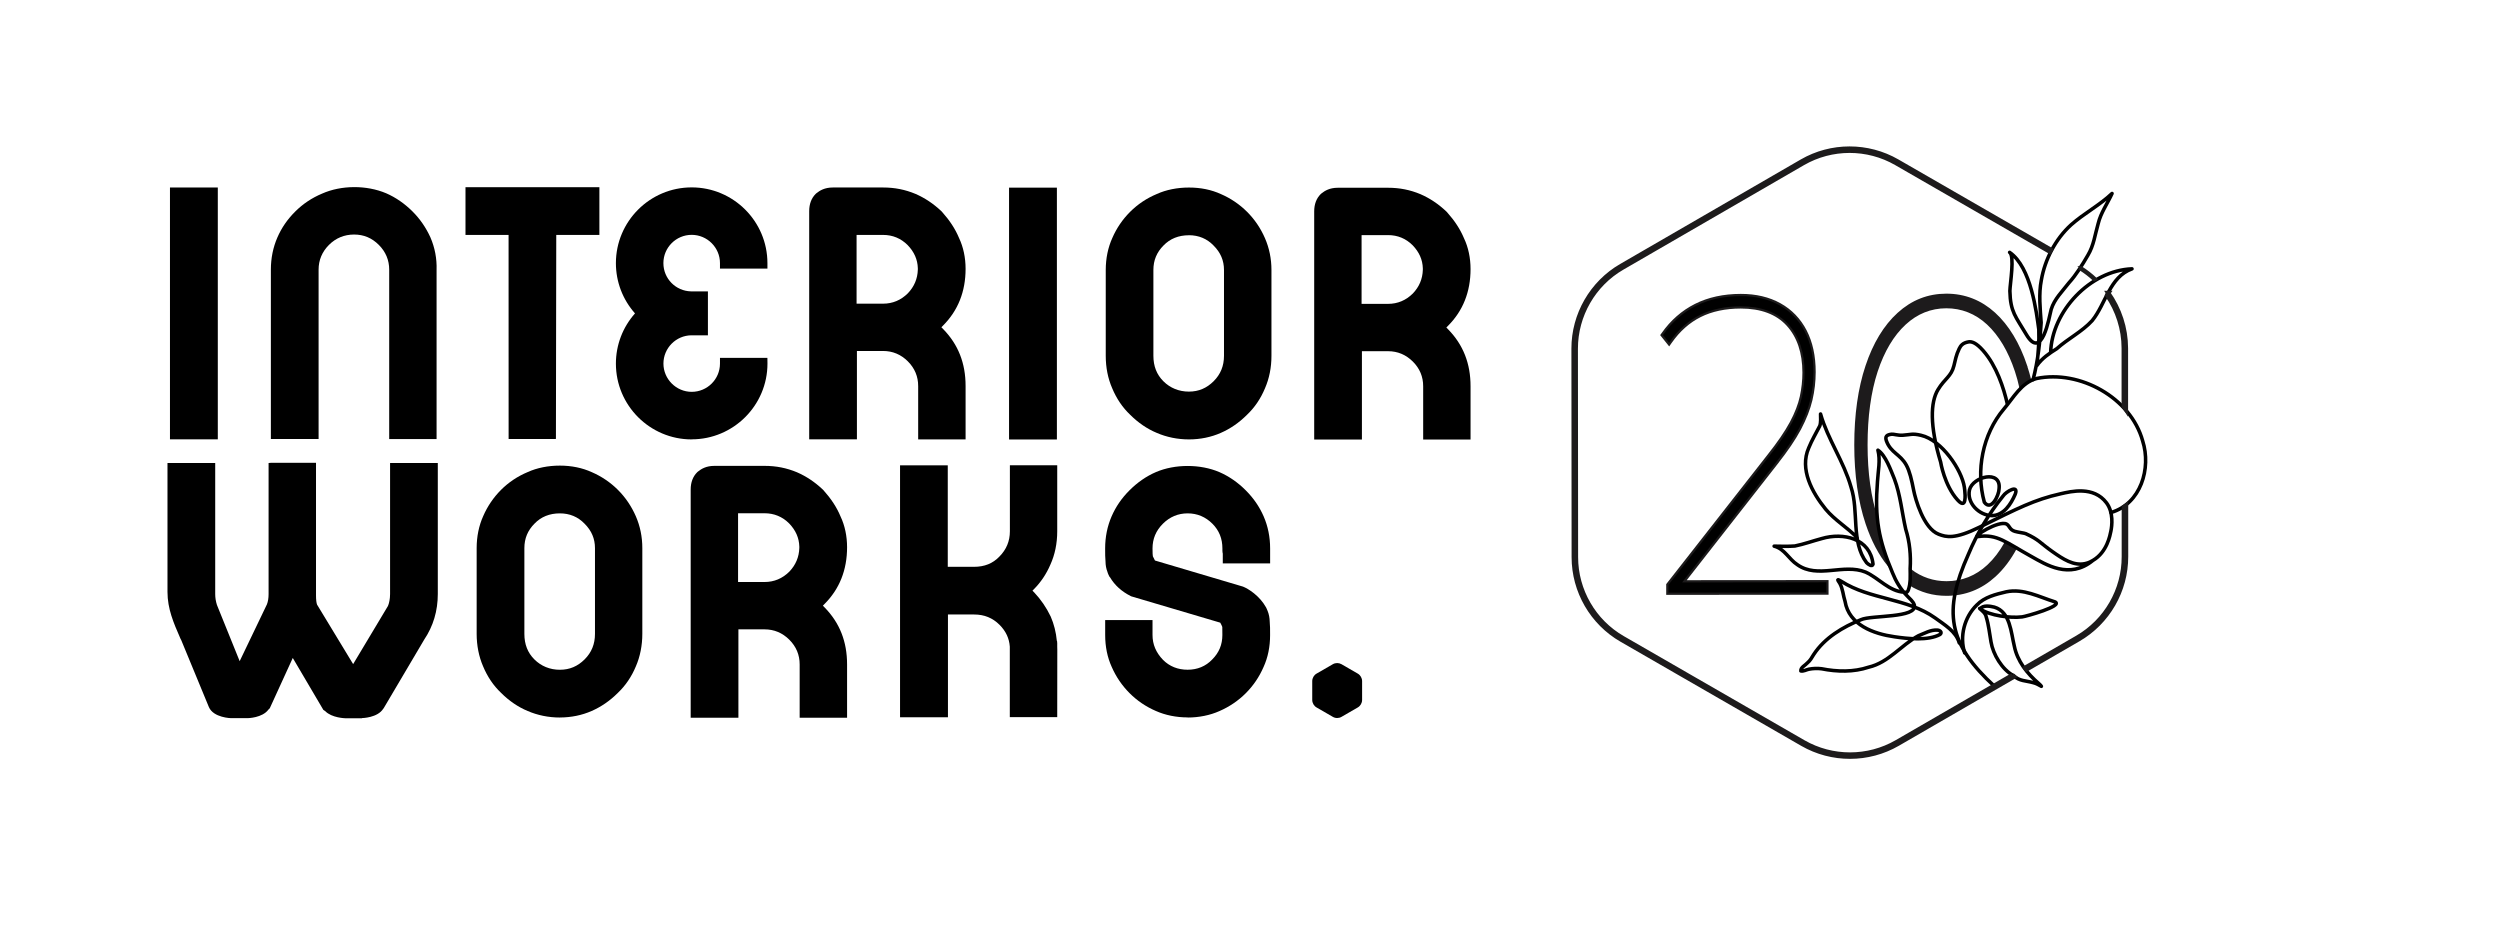 <svg xmlns="http://www.w3.org/2000/svg" id="a" width="663.22" height="250.39" viewBox="0 0 663.22 250.39"><defs><style>.b{fill:#1d1b1c;}.c{stroke-linecap:round;stroke-linejoin:round;}.c,.d{stroke:#000;stroke-width:.94px;}.c,.d,.e,.f{fill:none;}.d,.e,.f{stroke-miterlimit:10;}.e{stroke-width:.59px;}.e,.f{stroke:#1d1b1c;}.f{stroke-width:1.13px;}</style></defs><path d="M96.02,190.54h-4.46s-3.54-.08-5.29-1.89l-.49-.33-8.11-13.77-6.1,13.34-.36.36c-1.61,2.21-5.49,2.27-5.53,2.27h-4.36s-4.68-.08-5.91-2.95l-7.36-17.82-.13-.22-.14-.32c-1.72-3.95-3.35-7.68-3.35-12.19v-34.19h12.66v34.76c0,.97.15,1.92.46,2.9l6.03,14.91,7.23-15.07c.29-.74.44-1.65.44-2.74v-34.76h.01l.6-.05h11.97v35.21c0,1.09.11,1.99.28,2.41l9.57,15.78,9.23-15.41.18-.49c.09-.26.39-1.31.39-2.69v-34.76h12.66v34.76c0,4.46-1.21,8.52-3.6,12.08l-10.78,18.25-.08.08c-1.51,2.44-5.62,2.5-5.66,2.5"></path><path d="M224.71,190.41h-12.57v-14.13c.01-2.53-.91-4.74-2.74-6.57-1.82-1.82-4.03-2.75-6.57-2.75h-6.94v23.44s-12.66,0-12.66,0v-60.53c0-1.9.58-3.44,1.71-4.57l.2-.18c.9-.72,2.18-1.53,4.38-1.53h13.32c3.04,0,5.84.55,8.59,1.7,2.5,1.09,4.74,2.59,6.87,4.6l.14.14c2.09,2.34,3.54,4.56,4.56,7.01,1.12,2.36,1.72,5.19,1.72,8.14,0,6.02-2.01,11.07-5.97,15.04l-.45.46.49.5c3.99,4.1,5.93,9.04,5.93,15.09v14.13ZM195.8,154.4h7.03c2.53,0,4.74-.93,6.57-2.75,1.69-1.76,2.58-3.88,2.65-6.27v-.16s0-.23,0-.23c-.07-2.3-.95-4.31-2.7-6.13-1.79-1.79-3.99-2.7-6.52-2.7h-7.03v18.24Z"></path><rect x="267.69" y="49.78" width="12.69" height="66.81"></rect><path d="M390.12,116.61h-12.57v-14.13c.01-2.53-.91-4.74-2.74-6.56-1.83-1.82-4.03-2.75-6.57-2.75h-6.94v23.44s-12.66,0-12.66,0v-60.53c0-1.9.58-3.44,1.71-4.57l.2-.18c.9-.72,2.18-1.52,4.37-1.52h13.32c3.03,0,5.84.55,8.58,1.7,2.5,1.09,4.75,2.59,6.87,4.59l.15.15c2.09,2.34,3.53,4.55,4.56,7,1.12,2.36,1.72,5.19,1.72,8.14,0,6.02-2.01,11.07-5.97,15.04l-.45.46.49.5c3.99,4.1,5.93,9.04,5.93,15.09v14.13ZM361.21,80.61h7.03c2.53,0,4.74-.93,6.57-2.75,1.69-1.76,2.58-3.87,2.65-6.27v-.41c-.07-2.28-.95-4.29-2.7-6.11-1.79-1.79-3.99-2.7-6.52-2.7h-7.03v18.24Z"></path><rect x="45.09" y="49.74" width="12.69" height="66.81"></rect><path d="M315.4,116.57c-2.98,0-5.92-.6-8.52-1.73-2.55-1.06-4.93-2.68-7.07-4.82-2.01-1.9-3.62-4.28-4.77-7.05-1.13-2.59-1.7-5.48-1.7-8.59v-22.76c0-3.05.6-5.98,1.74-8.48,1.13-2.61,2.72-4.94,4.72-6.94,2.02-2.02,4.41-3.62,7.1-4.74,2.47-1.12,5.42-1.71,8.52-1.71s5.95.58,8.48,1.74c2.61,1.13,4.95,2.72,6.94,4.71,1.99,1.99,3.59,4.34,4.74,6.99,1.14,2.62,1.72,5.46,1.72,8.44v22.76c0,3.11-.58,6.01-1.72,8.63-1.14,2.74-2.75,5.11-4.78,7.03-2.08,2.08-4.42,3.69-6.94,4.79-2.54,1.13-5.46,1.73-8.45,1.73M315.4,62.41c-2.73,0-4.99.91-6.72,2.7-1.82,1.82-2.7,3.95-2.7,6.51v22.76c0,2.76.87,4.98,2.65,6.76,1.8,1.8,4.14,2.75,6.76,2.75s4.74-.93,6.57-2.75c1.85-1.85,2.75-4.06,2.75-6.76v-22.76c0-2.5-.9-4.62-2.75-6.47-1.76-1.83-3.96-2.75-6.57-2.75"></path><path d="M148.52,190.35c-2.98,0-5.92-.6-8.53-1.73-2.55-1.06-4.93-2.68-7.07-4.82-2.01-1.9-3.62-4.28-4.77-7.05-1.11-2.55-1.7-5.52-1.7-8.59v-22.76c0-3.05.6-5.98,1.74-8.49,1.13-2.61,2.72-4.94,4.71-6.94,2.02-2.02,4.41-3.62,7.1-4.74,2.47-1.12,5.42-1.71,8.52-1.71s5.95.59,8.48,1.74c2.61,1.13,4.95,2.72,6.94,4.71,1.99,1.99,3.59,4.35,4.74,6.99,1.14,2.62,1.72,5.46,1.72,8.44v22.76c0,3.06-.59,6.05-1.72,8.63-1.14,2.74-2.75,5.11-4.78,7.03-2.08,2.08-4.42,3.69-6.94,4.79-2.54,1.13-5.46,1.73-8.44,1.73M148.53,136.19c-2.73,0-4.99.91-6.72,2.71-1.82,1.82-2.7,3.95-2.7,6.51v22.76c0,2.76.87,4.98,2.65,6.76,1.8,1.8,4.14,2.75,6.76,2.75s4.74-.93,6.57-2.75c1.85-1.85,2.75-4.06,2.75-6.76v-22.76c0-2.5-.9-4.62-2.75-6.47-1.76-1.83-3.96-2.75-6.57-2.75"></path><path d="M315.07,190.32h0c-3.01,0-5.93-.59-8.46-1.72-2.63-1.14-4.97-2.73-6.96-4.73-1.99-1.99-3.59-4.34-4.74-6.98-1.14-2.5-1.72-5.35-1.72-8.44v-3.96h12.56v3.96c0,2.49.91,4.66,2.79,6.61,1.73,1.73,3.93,2.61,6.52,2.61s4.8-.91,6.52-2.71c1.82-1.82,2.7-3.95,2.7-6.51,0-.87,0-1.77-.02-2.13-.1-.26-.26-.64-.5-1.06l-.06-.08-23.59-6.98-.14-.07c-2.4-1.2-4.25-2.87-5.49-4.97l-.15-.16-.23-.46c-.17-.35-.26-.65-.32-.86-.32-.81-.49-1.72-.5-2.72-.1-.89-.1-2.08-.1-3.46,0-3.04.58-5.91,1.72-8.53,1.12-2.56,2.66-4.82,4.74-6.89,2.11-2.11,4.46-3.74,6.99-4.83,5.04-2.18,11.82-2.18,16.87,0,2.53,1.1,4.89,2.73,6.99,4.84,2.07,2.07,3.62,4.33,4.74,6.89,1.14,2.62,1.72,5.49,1.72,8.53v3.96h-12.56v-2.58c-.06-.26-.1-.53-.1-.8v-.58c0-2.63-.87-4.78-2.65-6.57-1.82-1.82-4.03-2.75-6.57-2.75s-4.74.93-6.57,2.75c-1.85,1.85-2.75,4-2.75,6.57,0,1.29.04,1.77.09,2.07.11.27.27.6.51,1.03l.06.09,23.34,6.92c1.39.55,4.38,2.39,6.11,5.5l.11.22.32.75c.35.88.53,1.81.55,2.84.1.96.1,2.04.1,3.55,0,3.09-.58,5.95-1.74,8.48-1.13,2.61-2.72,4.95-4.71,6.94-1.99,1.99-4.34,3.59-6.99,4.74-2.51,1.12-5.43,1.71-8.43,1.71"></path><path d="M183.49,116.57c-11.08,0-20.1-9.02-20.1-20.1,0-4.94,1.8-9.65,5.07-13.33-3.27-3.68-5.07-8.39-5.07-13.33,0-11.08,9.02-20.1,20.1-20.1s20.09,9.01,20.1,20.09v1.45s-12.59,0-12.59,0v-1.45c0-4.13-3.37-7.5-7.51-7.5s-7.5,3.37-7.5,7.5,3.29,7.42,7.36,7.5h.21s4.24.01,4.24.01v11.64h-4.38c-4.09.04-7.42,3.4-7.42,7.5s3.37,7.5,7.5,7.5,7.49-3.35,7.5-7.47c0-.04,0-.07,0-.09v-1.45h12.58l.02,1.5c0,11.09-9.02,20.11-20.1,20.11"></path><path d="M115.82,116.48h-12.57v-44.94c0-2.53-.92-4.74-2.75-6.57-1.85-1.85-4-2.75-6.57-2.75s-4.84.93-6.66,2.75c-1.82,1.82-2.75,4.03-2.75,6.57v44.92s-12.66,0-12.66,0v-44.92c0-3.04.58-5.91,1.72-8.53,1.11-2.56,2.66-4.82,4.74-6.89,2.03-2.03,4.43-3.63,7.13-4.76,5.09-2.26,11.76-2.3,16.99-.09,2.55,1.11,4.91,2.74,7.02,4.85,1.95,1.95,3.54,4.25,4.72,6.84,1.19,2.75,1.74,5.65,1.64,8.65v44.88Z"></path><polygon points="146.03 116.47 134.93 116.46 134.92 62.32 123.49 62.32 123.49 49.66 159.01 49.66 159.01 62.32 147.57 62.32 147.48 116.45 146.03 116.47"></polygon><path d="M256.15,116.56h-12.57v-14.13c.01-2.53-.91-4.74-2.74-6.57-1.82-1.82-4.03-2.75-6.57-2.75h-6.94v23.44s-12.66,0-12.66,0v-60.53c0-1.9.58-3.44,1.71-4.57l.2-.18c.9-.72,2.18-1.53,4.38-1.53h13.32c3.04,0,5.84.55,8.59,1.7,2.5,1.09,4.75,2.59,6.87,4.59l.14.14c2.09,2.34,3.54,4.56,4.56,7.01,1.12,2.36,1.72,5.19,1.72,8.14,0,6.02-2.01,11.07-5.97,15.04l-.45.46.49.5c3.99,4.1,5.93,9.04,5.93,15.09v14.13ZM227.24,80.56h7.03c2.53,0,4.74-.93,6.57-2.75,1.69-1.76,2.58-3.88,2.65-6.27v-.16s0-.23,0-.23c-.07-2.3-.95-4.31-2.7-6.13-1.79-1.79-3.99-2.7-6.52-2.7h-7.03v18.24Z"></path><path d="M251.47,190.29h-12.7v-66.85s12.66,0,12.66,0v26.93h6.97c2.77,0,4.97-.88,6.72-2.71,1.86-1.86,2.79-4.11,2.79-6.71v-17.52h12.56v17.52c0,3.23-.62,6.21-1.83,8.87-1.04,2.43-2.54,4.67-4.33,6.46l-.41.42.45.45c1.79,1.9,3.25,4.04,4.36,6.36l.04.08c.86,1.98,1.4,4.14,1.62,6.44h.05l.05.59v.93c.01.26.02.52.02.78l-.02,17.91h-12.58v-18.7c-.16-2.2-1.05-4.1-2.71-5.77-1.85-1.85-4.06-2.75-6.76-2.75h-6.94v27.26Z"></path><path d="M354.73,190.48c-.4,0-.8-.1-1.15-.31l-4.31-2.49c-.71-.41-1.15-1.18-1.15-2v-4.98c0-.82.44-1.59,1.15-2l4.31-2.49c.71-.41,1.59-.41,2.31,0l4.31,2.49c.71.41,1.15,1.18,1.15,2v4.98c0,.82-.44,1.59-1.15,2l-4.31,2.49c-.36.21-.75.31-1.15.31"></path><path d="M471.31,122.95c2.71-3.42,4.81-6.52,6.23-9.2,1.42-2.7,2.43-5.29,3-7.69.56-2.4.85-4.88.85-7.35,0-4.22-.8-7.9-2.37-10.93-1.58-3.05-3.87-5.43-6.82-7.07-2.93-1.63-6.43-2.46-10.39-2.45-4.54,0-8.59.89-12.04,2.63-3.45,1.74-6.39,4.31-8.72,7.64l-.26.36,2.01,2.52.46-.65c2.17-3.09,4.79-5.42,7.8-6.92,3.02-1.51,6.64-2.28,10.76-2.28,5.39,0,9.54,1.55,12.36,4.63,2.83,3.09,4.26,7.34,4.27,12.64,0,2.09-.23,4.24-.69,6.37-.46,2.12-1.35,4.44-2.67,6.9-1.33,2.48-3.33,5.4-5.94,8.69l-26.83,34.27v2.46s42.48-.04,42.48-.04v-3.3s-37.94.03-37.94.03l24.46-31.26Z"></path><path class="e" d="M471.31,122.95c2.71-3.42,4.81-6.52,6.23-9.2,1.42-2.7,2.43-5.29,3-7.69.56-2.4.85-4.88.85-7.35,0-4.22-.8-7.9-2.37-10.93-1.58-3.05-3.87-5.43-6.82-7.07-2.93-1.63-6.43-2.46-10.39-2.45-4.54,0-8.59.89-12.04,2.63-3.45,1.74-6.39,4.31-8.72,7.64l-.26.36,2.01,2.52.46-.65c2.17-3.09,4.79-5.42,7.8-6.92,3.02-1.51,6.64-2.28,10.76-2.28,5.39,0,9.54,1.55,12.36,4.63,2.83,3.09,4.26,7.34,4.27,12.64,0,2.09-.23,4.24-.69,6.37-.46,2.12-1.35,4.44-2.67,6.9-1.33,2.48-3.33,5.4-5.94,8.69l-26.83,34.27v2.46s42.48-.04,42.48-.04v-3.3s-37.94.03-37.94.03l24.46-31.26Z"></path><path class="b" d="M534.21,145.05s-.06-.03-.09-.05c-.07-.03-.15-.07-.22-.11-.05-.03-.1-.06-.15-.09-.13-.07-.25-.13-.37-.21-.06-.04-.12-.08-.18-.12-.03-.02-.05-.03-.08-.05-.03-.02-.06-.03-.08-.04-.04-.01-.09-.03-.13-.04-.04-.01-.07-.04-.09-.07,0,0-.02,0-.03-.01-.26-.07-.52-.12-.75-.22-1.33,2.39-2.88,4.42-4.62,6.04-3.13,2.92-6.84,4.4-11.02,4.4-3.53,0-6.74-1.08-9.57-3.22.04.7,0,1.4-.06,2.11-.04.4-.04.96-.13,1.47,0,.06,0,.12,0,.18,2.95,1.83,6.22,2.76,9.77,2.75,4.84,0,9.12-1.69,12.75-5,2.15-1.96,4.02-4.44,5.61-7.38-.18-.12-.36-.25-.54-.35"></path><path class="e" d="M534.21,145.05s-.06-.03-.09-.05c-.07-.03-.15-.07-.22-.11-.05-.03-.1-.06-.15-.09-.13-.07-.25-.13-.37-.21-.06-.04-.12-.08-.18-.12-.03-.02-.05-.03-.08-.05-.03-.02-.06-.03-.08-.04-.04-.01-.09-.03-.13-.04-.04-.01-.07-.04-.09-.07,0,0-.02,0-.03-.01-.26-.07-.52-.12-.75-.22-1.33,2.39-2.88,4.42-4.62,6.04-3.13,2.92-6.84,4.4-11.02,4.4-3.53,0-6.74-1.08-9.57-3.22.04.7,0,1.4-.06,2.11-.04.4-.04.96-.13,1.47,0,.06,0,.12,0,.18,2.95,1.83,6.22,2.76,9.77,2.75,4.84,0,9.12-1.69,12.75-5,2.15-1.96,4.02-4.44,5.61-7.38-.18-.12-.36-.25-.54-.35Z"></path><path class="b" d="M537.5,97.07c-2-5.95-4.83-10.63-8.42-13.9-3.63-3.3-7.92-4.98-12.76-4.97s-9.05,1.68-12.7,5c-3.62,3.28-6.46,7.96-8.44,13.92-1.98,5.92-2.97,12.95-2.97,20.9s1.02,14.98,3,20.89c1.49,4.43,3.45,8.15,5.84,11.11-.05-.16-.1-.31-.14-.47-.09-.35-.17-.7-.24-1.05-.3-.58-.58-1.18-.81-1.8-.05-.1-.08-.21-.11-.31-.02-.06-.04-.11-.06-.17-.02-.06,0-.1.02-.14,0-.02,0-.04,0-.06-.07-.25-.12-.5-.17-.75-.23-.75-.42-1.5-.6-2.27-.02-.02-.04-.05-.05-.08-.24-.68-.32-1.4-.45-2.1-.04-.22-.08-.45-.12-.67-.08-.29-.1-.6-.15-.89-.05-.29-.09-.58-.13-.87-.04-.24-.08-.49-.11-.74-.02-.06-.04-.11-.06-.17-1.8-5.46-2.72-12.01-2.72-19.47s.9-14.1,2.69-19.53c1.78-5.39,4.3-9.63,7.5-12.58,3.16-2.92,6.85-4.4,10.97-4.41s7.89,1.47,11.02,4.38c3.18,2.95,5.69,7.18,7.48,12.57.47,1.42.88,2.92,1.23,4.5.49-.46.94-.96,1.5-1.34.34-.23.7-.44,1.07-.6-.33-1.36-.71-2.67-1.13-3.93"></path><path class="e" d="M537.5,97.07c-2-5.95-4.83-10.63-8.42-13.9-3.63-3.3-7.92-4.98-12.76-4.97s-9.05,1.68-12.7,5c-3.62,3.28-6.46,7.96-8.44,13.92-1.98,5.92-2.97,12.95-2.97,20.9s1.02,14.98,3,20.89c1.49,4.43,3.45,8.15,5.84,11.11-.05-.16-.1-.31-.14-.47-.09-.35-.17-.7-.24-1.05-.3-.58-.58-1.18-.81-1.8-.05-.1-.08-.21-.11-.31-.02-.06-.04-.11-.06-.17-.02-.06,0-.1.02-.14,0-.02,0-.04,0-.06-.07-.25-.12-.5-.17-.75-.23-.75-.42-1.5-.6-2.27-.02-.02-.04-.05-.05-.08-.24-.68-.32-1.4-.45-2.1-.04-.22-.08-.45-.12-.67-.08-.29-.1-.6-.15-.89-.05-.29-.09-.58-.13-.87-.04-.24-.08-.49-.11-.74-.02-.06-.04-.11-.06-.17-1.8-5.46-2.72-12.01-2.72-19.47s.9-14.1,2.69-19.53c1.78-5.39,4.3-9.63,7.5-12.58,3.16-2.92,6.85-4.4,10.97-4.41s7.89,1.47,11.02,4.38c3.18,2.95,5.69,7.18,7.48,12.57.47,1.42.88,2.92,1.23,4.5.49-.46.94-.96,1.5-1.34.34-.23.7-.44,1.07-.6-.33-1.36-.71-2.67-1.13-3.93Z"></path><path class="c" d="M529.19,182.14c-12.46-11.38-13.76-20.03-6.99-35.11,2.31-5.55,5.43-10.79,9.22-15.48.69-1.08,4.23-3.19,3.19-.43-1.12,2.59-3.03,5.63-6.19,5.67-3.4-.07-6.7-3.33-5.94-6.83.86-3.52,8.45-5.48,7.85-.3-.02,1.73-2.09,6.1-3.91,3.57-2.31-8.34-.47-18.05,5.17-24.71,2.52-2.95,4.67-7.04,8.69-8.11,11.48-2.36,24.98,5.09,28.14,16.56,2.33,7.28-.5,16.69-8.39,18.99"></path><path class="c" d="M521.21,173.21c-1.41-4.36-.09-9.51,3.2-12.7,2.05-2.13,5.06-2.85,7.83-3.51,4.56-.94,8.73,1.37,12.94,2.68,2.27,1.06-7.82,3.88-8.74,3.97-3.18.38-8.5-.33-11.15-2.1.71-1.09,2.65-.77,3.8-.48,4.22,1.26,4.39,6.7,5.28,10.32.78,3.97,3.44,7.33,6.46,9.91.29.29.54.46.72.77-.67-.36-1.32-.77-2.1-.95-2.16-.61-3.57-.36-5.31-1.88-3.03-1.64-5.41-5.66-5.95-8.94-.4-2.2-.6-4.49-1.27-6.63-.22-1.05-1.02-1.57-1.75-2.26"></path><path class="c" d="M539.36,100.7c1.27-4.9,1.85-10.06,2.13-15.11-.25-3.73-.68-7.56.05-11.28.96-5.5,3.74-10.89,7.9-14.67,3.42-3.03,7.55-5.18,10.86-8.31-1.19,2.64-2.98,5.08-3.68,8-.84,2.89-1.16,5.77-2.72,8.37-1.48,2.55-3.09,5.19-5.08,7.38-1.7,2.22-3.82,4.25-4.66,6.98-.58,2.17-2.41,13.82-6.64,6.61-2.73-4.65-4.2-5.85-4.32-11.49.05-2,1.3-9.29-.07-10.23,5.73,3.94,7.13,15.99,7.74,20.43.14,3.2-.18,6.42-.51,9.6,1.36-1.93,3.29-3.24,5.28-4.48,2.96-2.66,6.69-4.49,9.38-7.43,3.63-4.45,4.63-11.63,10.57-13.75-11.07.43-21.26,11.21-21.58,22.22"></path><path class="c" d="M519.77,170.56c-.87-3.1-3.98-4.84-6.42-6.64-7.36-5.26-17.31-4.84-24.85-9.69-1.2-.7-1.15-.56-.43.51.82,1.44.89,3.25,1.4,4.8,1.03,6.24,7.58,8.62,13.12,9.39,3.48.53,8.96,1.1,12.08-.62.68-.55-.05-1.11-.69-1.15-1.81-.13-3.35.84-5.04,1.49-4.61,2.49-7.91,7.13-13.23,8.35-3.95,1.33-8.38,1.23-12.44.42-1.15-.15-2.32-.1-3.43.12-.63.13-1.44.61-2.1.45-.08-.94,1.19-1.48,1.75-2.14.81-.68,1.07-1.3,1.66-2.21,2.92-4.45,7.73-7.31,12.56-9.25,2.68-1.23,14.92-.36,14.15-3.86-.32-1.04-1.31-1.74-2-2.53-1.66-1.7-2.92-3.82-3.8-6.03-3.72-8.79-4.75-14.65-3.99-24.22.15-2.75.82-5.63.12-8.32,2.04,1.33,3.42,5.34,4.36,7.61,1.61,4.26,2.01,8.96,3.02,13.37,1.05,3.33,1.39,6.94,1.17,10.42.01,1.9.18,3.88-.51,5.76-.3.55-.24.6-1.06.52-4.01-.22-6.76-3.78-10.26-5.34-5.8-2.36-12.73,1.86-18.1-1.97-2.26-1.45-3.34-4.19-6.15-4.91,1.75.04,3.75.09,5.5-.04,2.4-.48,4.75-1.34,7.12-1.97,5.74-1.7,12.88-.06,13.61,6.79-.17.84-1.34.01-1.71-.4-4.19-5.53-1.99-13.67-4.13-20.06-1.9-6.77-6.17-12.65-8.08-19.38.02.89.12,2.33-.21,3.17-.99,1.92-2.11,3.8-2.93,5.83-2.49,5.65.92,11.87,4.49,16.25,2.45,2.95,5.72,4.81,8.37,7.56"></path><path class="d" d="M532.52,107.13c-.97-4.2-2.84-10.05-6.43-14.13-1.88-2.13-3.05-2.44-3.88-2.3-1.51.26-2.05.97-2.46,1.81-.83,1.7-1.05,3.15-1.4,4.52-.72,2.88-2.42,3.35-4.22,6.33-2.01,3.3-2.23,9.58.7,19.23,0,0,.99,6.15,4.46,10.01.79.88,1.22,1.02,1.49.92.92-.34.4-3.87.34-4.28-.67-4.52-5.94-12.48-11.49-13.76-2.4-.56-2.73-.15-4.87-.02-1.31.08-2.39-.34-2.95-.27-1.25.16-1.82.54-1.35,1.82,1.17,3.14,3.66,3.47,5.26,6.37.9,1.63,1.41,3.92,1.96,6.72.44,2.23,2.58,10.07,6.62,11.62,2.01.77,4.22,1.4,10.89-1.89,10.15-5.01,14.48-7.27,21.51-8.85,2.73-.61,8.71-2.12,12.13,2.42,1.91,2.55,1.45,6.14,1.16,7.52-.22,1.04-.99,5.55-4.76,7.75-.44.26-1.1.64-2.04.84-3.09.68-5.92-1.22-8.68-3.16-3.44-2.43-3.5-3.13-7.11-4.78-.34-.16-2.08-.37-2.9-.62-1.38-.42-1.37-1.45-2.14-1.9-2.05-1.18-9.46,3.55-7.61,3.29,5.14-.72,7.32,1.5,14.14,5.28,3.84,2.13,10.09,6.19,16.34,1.05"></path><path class="e" d="M552.07,70.89c-.11.17-.22.33-.34.49,1.39.87,2.68,1.87,3.85,2.97.04-.02.09-.04.13-.06.13-.09.26-.18.4-.25-1.23-1.17-2.58-2.23-4.04-3.15Z"></path><path class="f" d="M559.29,77.71c-.13.17-.24.36-.33.56,2.83,4.08,4.42,8.98,4.43,14.08v15.49c.05.04.09.08.11.13.15.27.32.52.49.77v-16.39c-.02-5.32-1.72-10.42-4.71-14.64Z"></path><path class="f" d="M533.88,179.09l-30.7,17.76c-7.63,4.41-17.11,4.42-24.75.02l-47.95-27.63c-7.64-4.4-12.38-12.61-12.39-21.42l-.05-55.34c0-8.81,4.73-17.03,12.35-21.44l47.9-27.72c7.63-4.41,17.11-4.42,24.75-.02l40.74,23.47s.05-.09.07-.13c.08-.13.17-.25.25-.37l-40.77-23.49c-7.82-4.5-17.53-4.5-25.34.02l-47.9,27.72c-7.81,4.52-12.66,12.93-12.65,21.96l.05,55.34c0,9.02,4.87,17.43,12.69,21.93l47.95,27.63c3.91,2.25,8.29,3.38,12.67,3.37,4.38,0,8.76-1.14,12.67-3.4l30.86-17.85c-.13-.12-.26-.24-.39-.36-.02-.02-.05-.04-.07-.06Z"></path><path class="f" d="M563.42,134.52v13.17c.02,8.81-4.71,17.03-12.34,21.44l-13.87,8.02c.08.13.17.25.26.36.03.04.06.08.1.11l13.81-7.99c7.81-4.52,12.66-12.93,12.65-21.96v-13.6c-.21.14-.41.28-.61.43Z"></path></svg>